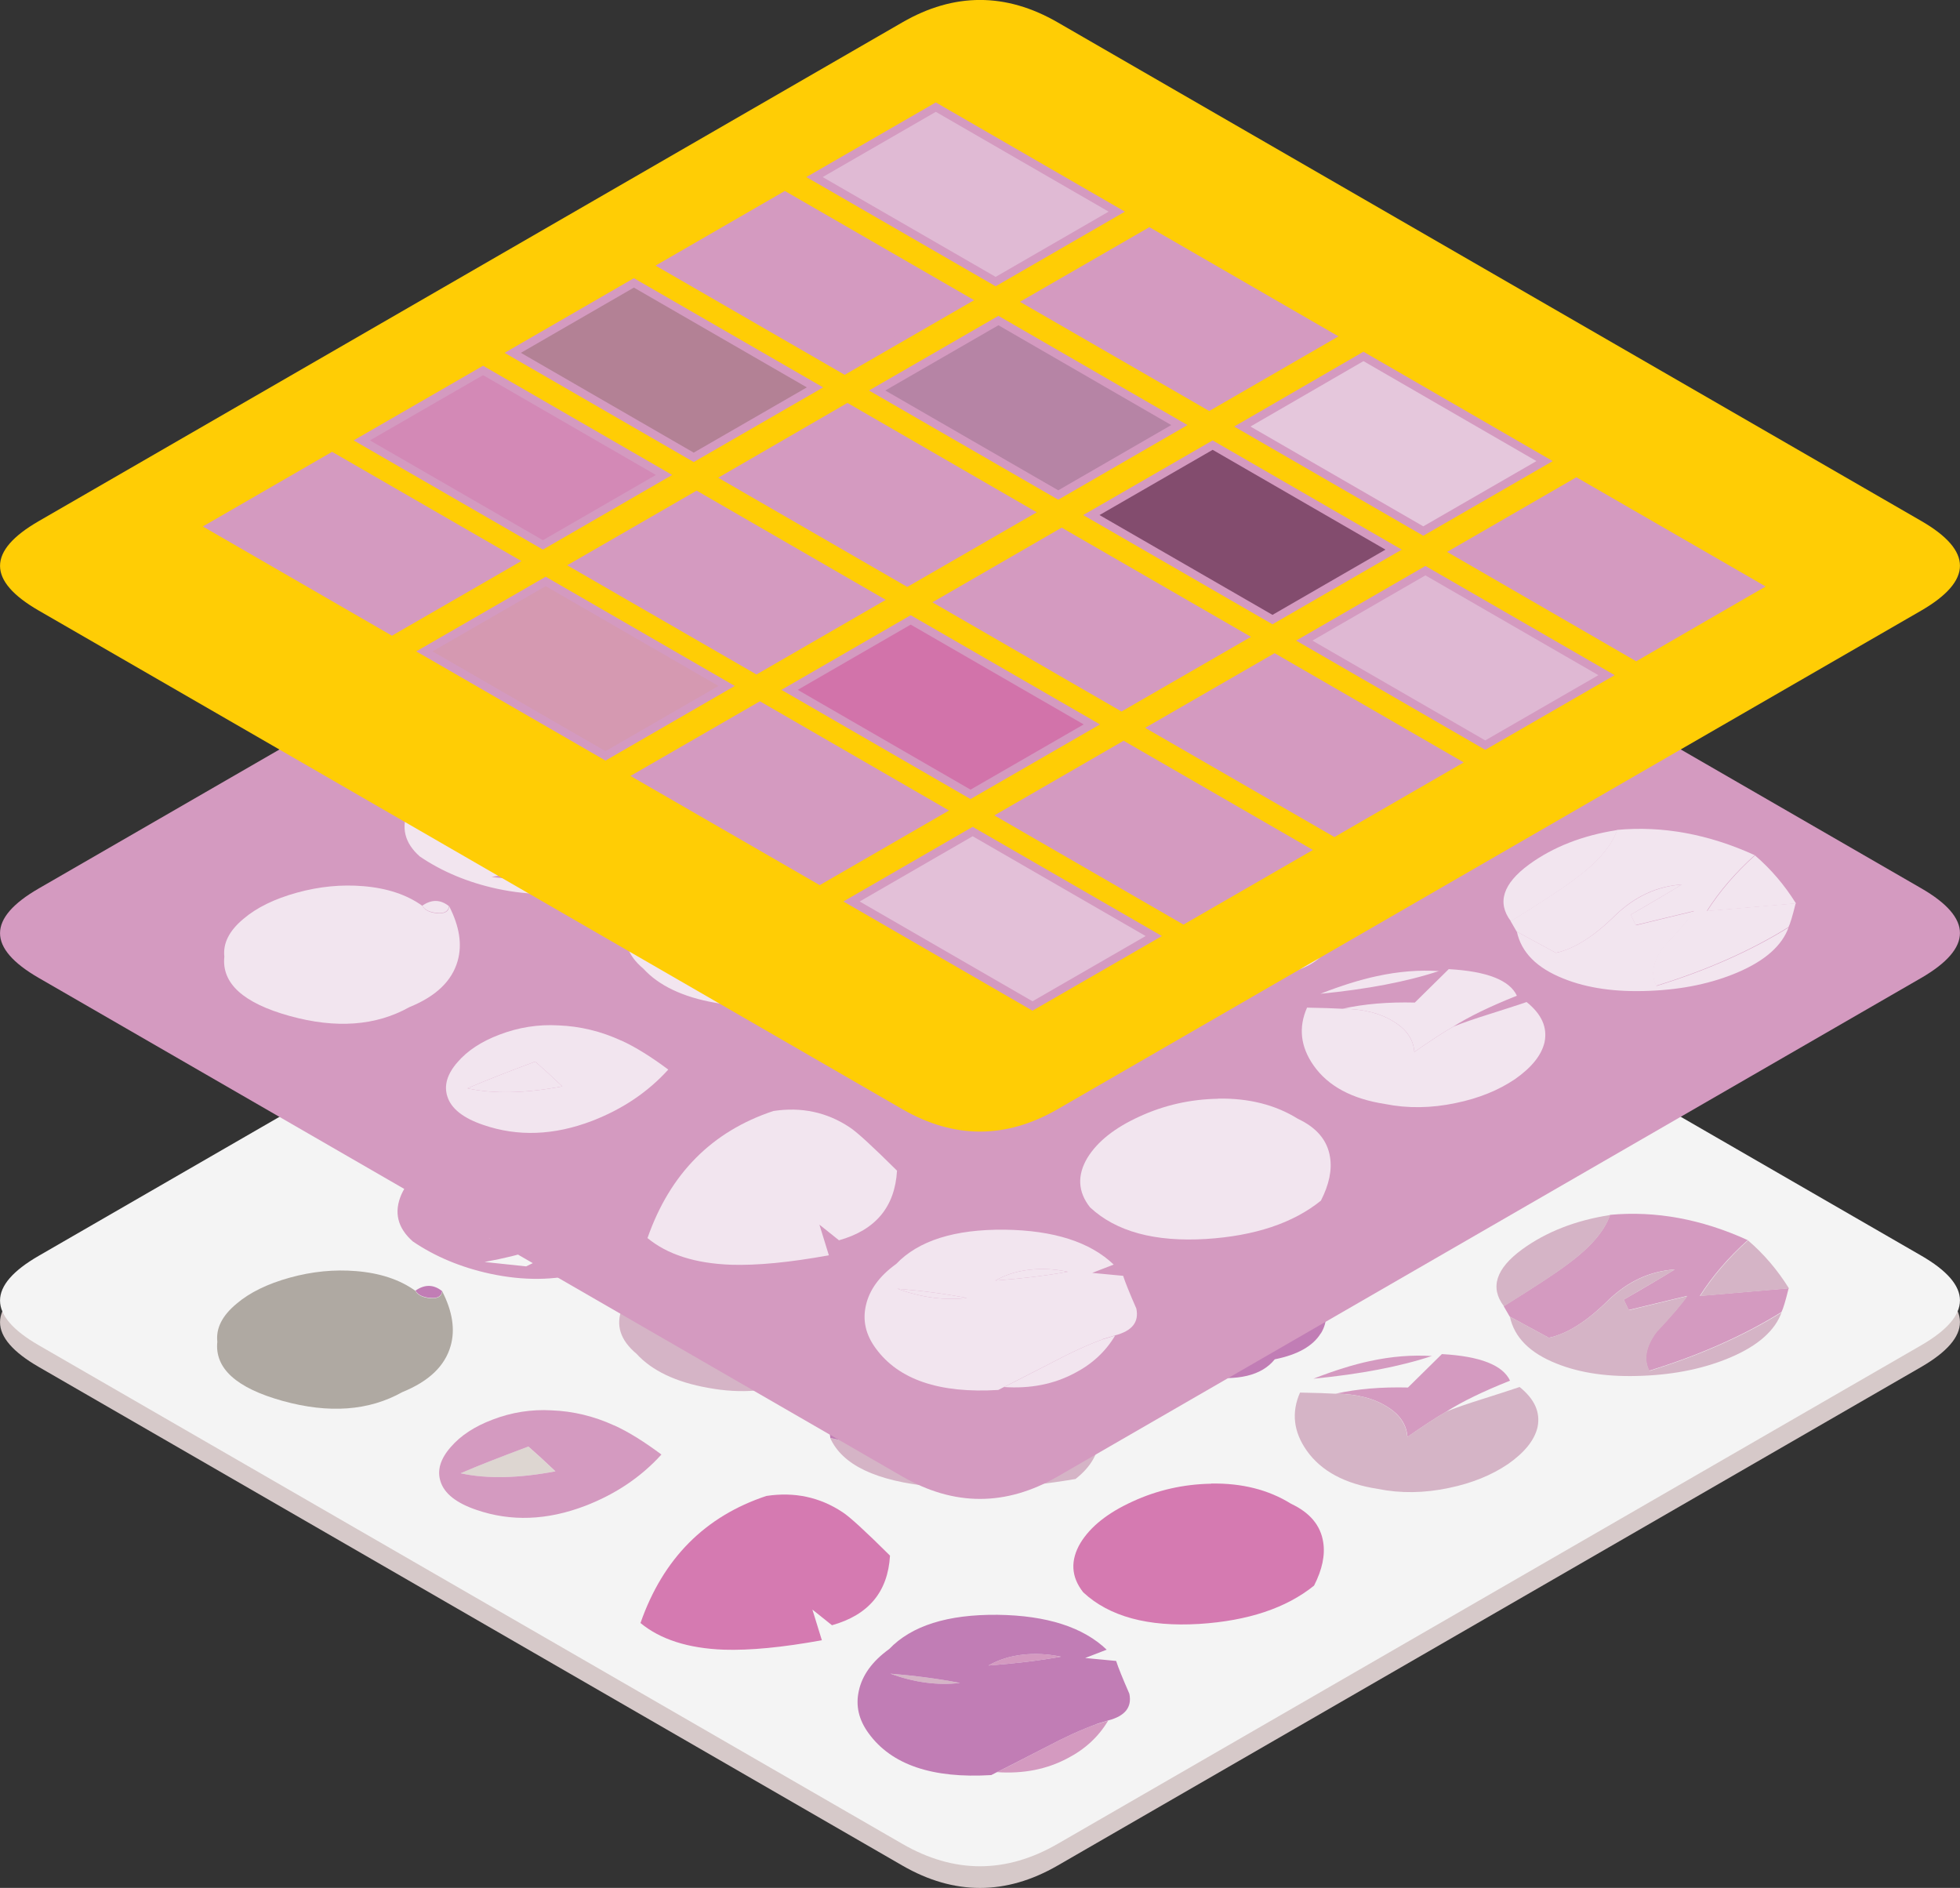 <?xml version="1.0" encoding="UTF-8"?>
<svg id="Layer_2" data-name="Layer 2" xmlns="http://www.w3.org/2000/svg" viewBox="0 0 120.22 115.79">
  <rect x="0" y="0" width="120.22" height="115.79" fill="#333333" stroke="none"/>
  <defs>
    <style>
      .cls-1 {
        fill: #834c6e;
      }

      .cls-1, .cls-2, .cls-3, .cls-4, .cls-5, .cls-6, .cls-7, .cls-8, .cls-9, .cls-10, .cls-11 {
        stroke: #d49ac0;
        stroke-miterlimit: 10;
        stroke-width: .5px;
      }

      .cls-1, .cls-2, .cls-3, .cls-4, .cls-5, .cls-6, .cls-7, .cls-8, .cls-9, .cls-10, .cls-11, .cls-12, .cls-13, .cls-14, .cls-15, .cls-16, .cls-17, .cls-18, .cls-19, .cls-20, .cls-21, .cls-22 {
        fill-rule: evenodd;
      }

      .cls-2 {
        fill: #b38195;
      }

      .cls-3 {
        fill: #e3c0d8;
      }

      .cls-4 {
        fill: #e5c7dc;
      }

      .cls-5 {
        fill: #b684a5;
      }

      .cls-6 {
        fill: #dfb8d3;
      }

      .cls-7 {
        fill: #d273aa;
      }

      .cls-8 {
        fill: #d389b6;
      }

      .cls-9, .cls-16 {
        fill: #d49ac0;
      }

      .cls-10 {
        fill: #e0bad4;
      }

      .cls-11 {
        fill: #d599b1;
      }

      .cls-12 {
        fill: #afa9a2;
      }

      .cls-12, .cls-13, .cls-14, .cls-15, .cls-16, .cls-17, .cls-18, .cls-19, .cls-20, .cls-21, .cls-22 {
        stroke-width: 0px;
      }

      .cls-13 {
        fill: #c17db5;
      }

      .cls-14 {
        fill: #bf4599;
      }

      .cls-15 {
        fill: #d6c9c9;
      }

      .cls-17 {
        fill: #d5b4c6;
      }

      .cls-18 {
        fill: #d57ab1;
      }

      .cls-19 {
        fill: #ddd6d1;
      }

      .cls-20 {
        fill: #ffcd05;
      }

      .cls-21 {
        fill: #f4f4f4;
      }

      .cls-22 {
        fill: #f2e5ef;
      }
    </style>
  </defs>
  <g id="Layer_1-2" data-name="Layer 1">
    <g>
      <g>
        <path class="cls-15" d="M64.87,47.76l52.97,30.58c3.17,1.83,3.17,3.66,0,5.5l-52.97,30.58c-3.17,1.83-6.35,1.83-9.52,0L2.38,83.84c-3.17-1.83-3.17-3.66,0-5.49l52.97-30.58c3.17-1.83,6.35-1.83,9.52,0Z"/>
        <path class="cls-21" d="M64.87,46.43l52.97,30.58c3.17,1.83,3.17,3.66,0,5.5l-52.97,30.58c-3.17,1.83-6.35,1.83-9.52,0L2.38,82.51c-3.17-1.83-3.17-3.66,0-5.49l52.97-30.58c3.17-1.83,6.35-1.83,9.52,0Z"/>
        <g>
          <g>
            <path class="cls-19" d="M77.64,81.91l-2.88,2.16c-.62-.22-1.46-.78-2.51-1.68-.93-.77-1.88-1.25-2.86-1.43.08-.6.39-1.1.95-1.51.58-.42,1.36-.71,2.34-.86.08-.64.15-1.1.23-1.38l1.33.73.95-.73-.52,1.06,1.97-.13-1.06.61.64.5c-1.48.08-2.63.33-3.44.74-1.01.51-1.14,1.14-.41,1.89,1.41-.38,2.3-.6,2.67-.67,1.07-.2,2.03-.24,2.88-.12l1.66.31-.04.42-1.9.09Z"/>
            <path class="cls-19" d="M62.17,84.06c.81.25,1.38.66,1.7,1.23.15.31.29.85.41,1.62-.59.09-1.53.2-2.8.32-1.08.18-1.86.47-2.32.87.55.32,1.39.5,2.5.52h2.79c-1.04.19-2.57.34-4.56.45-2.14.12-3.68.25-4.62.39,1.95-.48,3.26-1.23,3.94-2.23,1.48-.14,2.54-.51,3.17-1.09.67-.63.61-1.32-.19-2.08Z"/>
            <path class="cls-19" d="M32.4,88.72c.46.4,1.02.91,1.66,1.52-2.27.43-4.21.47-5.82.12,1.11-.48,2.49-1.02,4.16-1.64Z"/>
          </g>
          <g>
            <path class="cls-16" d="M99.9,80.36l-.31-.65c1.41-.81,2.45-1.43,3.13-1.85-1.52.1-2.88.73-4.08,1.89-1.3,1.29-2.51,2.06-3.64,2.3l-2.4-1.3-.37-.64c1.8-1.12,3.11-1.97,3.91-2.57,1.41-1.04,2.28-2.04,2.61-3.03,2.8-.26,5.62.26,8.45,1.55-1.19,1.07-2.17,2.21-2.94,3.42l5.45-.47c-.19.78-.34,1.27-.44,1.46-2.33,1.45-5.04,2.65-8.12,3.6-.36-.7-.21-1.49.44-2.38.93-.98,1.56-1.72,1.89-2.21l-3.6.87Z"/>
            <path class="cls-16" d="M72.11,61.03c-1.81.67-3.42.98-4.83.94l.43-1,3.19-.66-1.91-.32c1.2-.38,2.45-.61,3.75-.69,1.33-.08,2.63,0,3.91.25-.72.13-2.23.63-4.53,1.5Z"/>
            <path class="cls-16" d="M58.99,51.29c2.33.93,4.2,1.94,5.59,3.03,1.72,1.33,2.6,2.69,2.65,4.08-.77,1.34-3.27,2.3-7.48,2.89-2.95.2-5.46-.41-7.52-1.82-2.05-1.42-2.64-2.96-1.76-4.61.92.78,1.8,1.75,2.65,2.91-.12-1.18.46-2.37,1.74-3.55.71-.66,2.09-1.64,4.14-2.93Z"/>
            <path class="cls-16" d="M62.51,70.19l-.02,1.31-2.36.36c1.34.22,2.89.44,4.66.64l.56-.73-2.84-1.57ZM67.99,72.81c-.09.98-.58,1.82-1.47,2.55l-1.12-.76c-.14.92-.48,1.74-1.02,2.47-.26-.74-.42-1.6-.48-2.56-.22.36-.53.98-.95,1.84-.5.69-1.3,1.05-2.38,1.08-1.99.27-3.81-.1-5.47-1.1-.79-.48-1.95-1.48-3.48-2.99.99-1.72,1.86-2.97,2.61-3.74,1.31-1.34,3.15-1.96,5.51-1.87,3.4-.31,5.88.51,7.43,2.46.64.83.92,1.71.83,2.62Z"/>
            <path class="cls-16" d="M86.37,85.09l2.07-2.04c2.35.13,3.74.68,4.18,1.63-1.66.66-2.97,1.3-3.91,1.9-.58.33-1.37.85-2.38,1.55-.05-.76-.47-1.38-1.26-1.86-.81-.51-1.86-.78-3.15-.79,1.34-.3,2.82-.42,4.45-.38Z"/>
            <path class="cls-16" d="M53,63.09c1.69,1.57,1.59,3.07-.31,4.49-2.42,1.1-5.09,1.62-7.99,1.55-3.31-.07-5.28-1.03-5.9-2.89,1.3-1.42,2.31-2.48,3.04-3.16,1.26-1.21,2.69-2.06,4.27-2.56,2.99.22,5.29,1.08,6.89,2.57Z"/>
            <path class="cls-16" d="M87.85,83.16c-1.99.66-4.42,1.12-7.29,1.4,1.28-.5,2.43-.86,3.46-1.08,1.33-.29,2.6-.39,3.83-.31Z"/>
            <path class="cls-16" d="M79.6,80.29c-.08.63-.64.89-1.68.79-.85-.12-1.81-.08-2.88.12-.37.07-1.26.29-2.67.67-.74-.75-.6-1.38.41-1.89.81-.41,1.96-.66,3.44-.74l2.4-.36c.74.34,1.06.8.99,1.4Z"/>
            <path class="cls-16" d="M34.66,70.59c-1.68.27-2.84,1-3.48,2.21-.35.68-.74,1.72-1.18,3.14,1.83,0,3.32-.2,4.47-.59-.32.54-.96.99-1.91,1.35-.63.23-1.58.47-2.84.7l2.55.27c4.2-1.98,6.33-4.31,6.38-6.99,1.48,1.21,1.97,2.59,1.47,4.13-.54,1.59-1.99,2.68-4.35,3.25-1.75.48-3.66.5-5.71.06-1.79-.39-3.37-1.05-4.74-1.98-.94-.83-1.17-1.79-.7-2.88.45-.99,1.37-1.89,2.77-2.69,1.42-.8,2.94-1.27,4.56-1.41,1.79-.16,3.35.16,4.66.95l-1.95.48Z"/>
            <path class="cls-16" d="M65.08,101.61c-1.34.24-2.82.42-4.45.54.61-.35,1.3-.57,2.07-.66.77-.09,1.57-.05,2.38.12Z"/>
            <path class="cls-16" d="M37.67,87.42c.88.4,1.84,1,2.9,1.79-1.25,1.38-2.81,2.43-4.68,3.15-2.33.89-4.55.97-6.65.25-1.25-.42-1.99-1.01-2.22-1.75-.22-.68-.01-1.38.62-2.1.61-.71,1.46-1.27,2.57-1.69,1.17-.45,2.38-.64,3.62-.57,1.33.05,2.61.36,3.85.93ZM28.25,90.36c1.61.35,3.55.31,5.82-.12-.64-.61-1.2-1.12-1.66-1.52-1.66.62-3.05,1.16-4.16,1.64Z"/>
            <path class="cls-16" d="M67.22,105.76l.75-.23c-.58.98-1.41,1.75-2.49,2.31-1.28.68-2.72.96-4.33.85.1-.04,1.1-.55,2.98-1.52,1.17-.62,2.2-1.09,3.09-1.41Z"/>
          </g>
          <g>
            <path class="cls-17" d="M107.21,76.07c.97.83,1.81,1.81,2.52,2.95l-5.45.47c.77-1.21,1.75-2.35,2.94-3.42Z"/>
            <path class="cls-17" d="M55.9,51.02c1.57.12,2.6.21,3.09.27-2.05,1.29-3.43,2.26-4.14,2.93-1.28,1.18-1.86,2.37-1.74,3.55-.85-1.16-1.73-2.13-2.65-2.91l.23-.83,5.2-3.01Z"/>
            <path class="cls-17" d="M109.28,80.48c-.4,1.12-1.44,2.05-3.13,2.77-1.57.67-3.37,1.05-5.4,1.13-2.06.09-3.82-.16-5.28-.75-1.64-.65-2.59-1.61-2.86-2.88l2.4,1.3c1.12-.25,2.33-1.01,3.64-2.3,1.2-1.15,2.56-1.78,4.08-1.89-.68.42-1.73,1.04-3.13,1.85l.31.65,3.6-.87c-.34.49-.97,1.23-1.89,2.21-.66.89-.81,1.68-.44,2.38,3.08-.95,5.79-2.15,8.12-3.6Z"/>
            <path class="cls-17" d="M92.24,80.11c-.86-1.14-.49-2.3,1.12-3.48,1.47-1.07,3.27-1.78,5.4-2.11-.33.98-1.2,1.99-2.61,3.03-.8.6-2.1,1.45-3.91,2.57Z"/>
            <path class="cls-17" d="M93.21,85.07c.92.74,1.28,1.55,1.1,2.45-.18.8-.79,1.56-1.82,2.28-1.01.68-2.21,1.17-3.62,1.46-1.51.32-2.96.34-4.35.06-2.02-.31-3.48-1.09-4.37-2.35-.81-1.15-.95-2.34-.41-3.56.95.02,1.68.04,2.17.07,1.29.01,2.34.28,3.15.79.79.48,1.21,1.11,1.26,1.86,1.01-.7,1.8-1.22,2.38-1.55.58-.23,1.32-.49,2.22-.77,1.02-.32,1.78-.57,2.28-.74Z"/>
            <path class="cls-17" d="M38.8,66.24c-.94-1.39-.61-2.73,1-4,1.61-1.29,3.71-1.86,6.31-1.72-1.59.5-3.01,1.35-4.27,2.56-.72.68-1.73,1.74-3.04,3.16Z"/>
            <path class="cls-17" d="M66.12,85.55c.9.76,1.34,1.62,1.32,2.59-.04.98-.53,1.83-1.47,2.57-3.22.55-6.16.7-8.8.46-3.43-.33-5.51-1.32-6.25-2.98l2.26.52,3.75-1.12-2.77,1.82c1.57.48,3.33.72,5.28.73,1.87,0,3.63-.23,5.28-.68.3-.48.56-1.13.79-1.93.28-1.04.48-1.7.6-1.98Z"/>
            <path class="cls-17" d="M49.91,76.87c2.6.88,3.79,2.23,3.56,4.04-.24,1.79-1.75,3.04-4.51,3.74-1.64.69-3.48.85-5.53.47-1.97-.35-3.44-1.05-4.39-2.09-.99-.83-1.29-1.75-.89-2.77.37-.93,1.24-1.77,2.59-2.52,1.33-.75,2.8-1.22,4.43-1.42,1.78-.21,3.36-.03,4.74.55Z"/>
            <path class="cls-17" d="M54.61,102.65c1.57.13,3,.32,4.27.57-1.38.16-2.8-.03-4.27-.57Z"/>
          </g>
          <g>
            <path class="cls-18" d="M91.49,67.55c.1.25.8,1.09,2.09,2.5.9,1.01,1.13,1.89.68,2.62-.45.92-1.5,1.7-3.15,2.36-.94.38-2.52.84-4.74,1.37l.54-2.03-3.13,1.47c.09-.17.47-.82,1.14-1.95.43-1.04,1.28-2.11,2.55-3.24.49-.45,1.71-1.4,3.67-2.86l.35-.25Z"/>
            <path class="cls-18" d="M72.16,61.22c1.06-.61,2.3-.97,3.73-1.08,1.62-.12,2.82.19,3.58.93,1.34,1.73,1.01,3.42-1,5.07-1.99,1.65-4.6,2.47-7.85,2.46-1.1-.32-2.31-.86-3.64-1.61-2.04-1.13-3.15-1.75-3.35-1.84.92-.96,1.7-1.82,2.34-2.58,1.68-.36,3.92-.29,6.73.2,3.06.53,5.33.7,6.81.51l-.87-.97-4.04.68-2.44-1.76Z"/>
            <path class="cls-18" d="M74.3,90.99c1.88-.03,3.51.38,4.89,1.24,1.15.54,1.81,1.32,1.97,2.35.13.8-.06,1.69-.56,2.67-1.71,1.38-4.06,2.16-7.04,2.35-3.15.19-5.52-.45-7.12-1.94-.75-.95-.8-1.97-.16-3.04.61-.99,1.66-1.83,3.17-2.52,1.53-.71,3.15-1.07,4.83-1.1Z"/>
            <path class="cls-18" d="M34.47,75.35c-1.15.39-2.64.59-4.47.59.44-1.41.83-2.46,1.18-3.14.64-1.21,1.8-1.94,3.48-2.21-.82,1.21-1.28,1.94-1.35,2.19-.27.92.34,1.37,1.84,1.37-.18.37-.41.77-.68,1.19Z"/>
            <path class="cls-18" d="M39.29,99.53c1.38-3.94,3.95-6.53,7.72-7.78,1.71-.26,3.27.07,4.66.99.44.28,1.41,1.17,2.92,2.67-.13,2.22-1.31,3.64-3.56,4.27l-1.2-.96.58,1.88c-2.41.44-4.41.63-6,.58-2.2-.08-3.91-.63-5.13-1.64Z"/>
          </g>
          <g>
            <path class="cls-13" d="M81.76,73.21c-.63-1.18-.12-2.41,1.53-3.67,2.22-1.37,3.77-2.38,4.66-3.03l3.19,1.28c-1.96,1.46-3.18,2.41-3.67,2.86-1.28,1.12-2.13,2.2-2.55,3.24-.26.25-.61.52-1.06.82-.26.18-.65.43-1.18.75-1.38-.6-2.4-1.06-3.06-1.36l2.15-.88Z"/>
            <path class="cls-13" d="M78.61,78.9l-2.4.36-.64-.5,1.06-.61-1.97.13.52-1.06-.95.73-1.33-.73c-.08.28-.15.74-.23,1.38-.98.15-1.76.44-2.34.86-.55.41-.87.91-.95,1.51.98.18,1.93.65,2.86,1.43,1.06.89,1.9,1.45,2.51,1.68l2.88-2.16,1.9-.09.04-.42-1.66-.31c1.04.1,1.61-.17,1.68-.79.08-.6-.25-1.06-.99-1.4ZM81.01,81.78c-.48.78-1.42,1.31-2.82,1.59-.8,1-2.27,1.35-4.41,1.05-1.96-.25-3.43-.82-4.41-1.7-1.63-1.21-1.8-2.56-.52-4.08,1.31-1.53,3.31-2.2,5.98-2,1.43-.07,2.73.19,3.91.76,1.06.54,1.81,1.22,2.26,2.07.44.83.45,1.6.02,2.31Z"/>
            <path class="cls-13" d="M65.36,71.76l-.56.73c-1.77-.2-3.32-.41-4.66-.64l2.36-.36.02-1.31,2.84,1.57Z"/>
            <path class="cls-13" d="M62.17,84.06c.8.76.86,1.45.19,2.08-.63.59-1.69.95-3.17,1.09-.68,1-2,1.75-3.94,2.23.94-.14,2.48-.27,4.62-.39,2-.11,3.52-.26,4.56-.45h-2.79c-1.11-.03-1.94-.2-2.5-.52.46-.4,1.24-.69,2.32-.87,1.28-.13,2.21-.23,2.8-.32-.12-.77-.25-1.31-.41-1.62-.32-.57-.89-.98-1.7-1.23ZM66.12,85.55c-.12.28-.32.93-.6,1.98-.23.8-.5,1.45-.79,1.93-1.65.45-3.41.67-5.28.68-1.95,0-3.71-.25-5.28-.73l2.77-1.82-3.75,1.12-2.26-.52c-.12-.6.06-1.24.54-1.9.28-.42.82-.99,1.6-1.73,1.34,1.03,1.15,2.24-.56,3.64.87-.67,1.55-1.15,2.05-1.42.89-.5,1.8-.52,2.73-.06-1.17-.62-2.42-1.35-3.75-2.19l2.38-1.4c1.56.42,2.81.93,3.75,1.52.23-.49.72-.83,1.47-1.01.68-.16,1.45-.17,2.3-.03.83.13,1.5.37,2.01.71.57.37.79.78.68,1.22Z"/>
            <path class="cls-13" d="M62.7,101.49c-.77.09-1.46.31-2.07.66,1.62-.12,3.11-.3,4.45-.54-.81-.17-1.61-.21-2.38-.12ZM67.22,105.76c-.89.32-1.92.79-3.09,1.41-1.88.97-2.88,1.47-2.98,1.52l-.35.18c-3.61.22-6.12-.63-7.52-2.56-.61-.83-.81-1.7-.6-2.62.21-.95.82-1.8,1.86-2.55,1.37-1.43,3.58-2.13,6.65-2.1,3.02.04,5.25.76,6.69,2.14l-1.32.51,1.9.18c.12.38.39,1.05.81,2.01.17.83-.26,1.37-1.3,1.64l-.75.23ZM54.61,102.65c1.47.54,2.9.73,4.27.57-1.28-.25-2.7-.44-4.27-.57Z"/>
            <path class="cls-13" d="M25.48,79.16c.57-.4,1.12-.39,1.64.03-.04.32-.29.46-.75.41-.45-.04-.75-.19-.89-.45Z"/>
          </g>
          <path class="cls-14" d="M34.66,70.59l.72-.19c-.1.95.09,1.88.58,2.79l-.81.96c-1.5,0-2.11-.46-1.84-1.37.08-.25.53-.98,1.35-2.19Z"/>
          <path class="cls-12" d="M27.12,79.19c.63,1.23.81,2.35.52,3.36-.35,1.23-1.33,2.17-2.96,2.83-2.05,1.15-4.5,1.33-7.35.54-2.84-.79-4.17-2-4-3.63-.09-.83.3-1.6,1.18-2.33.81-.69,1.9-1.22,3.27-1.6,1.38-.38,2.73-.51,4.06-.4,1.47.12,2.68.52,3.64,1.21.14.26.44.41.89.45.46.04.72-.09.75-.41Z"/>
        </g>
      </g>
      <g>
        <path class="cls-16" d="M64.87,23.9l52.97,30.58c3.17,1.83,3.17,3.66,0,5.5l-52.97,30.58c-3.17,1.83-6.35,1.83-9.52,0L2.38,59.98c-3.17-1.83-3.17-3.66,0-5.49l52.97-30.58c3.17-1.83,6.35-1.83,9.52,0Z"/>
        <g>
          <path class="cls-22" d="M78.07,58.3l-2.88,2.16c-.62-.22-1.46-.78-2.51-1.68-.93-.77-1.88-1.25-2.86-1.43.08-.6.39-1.1.95-1.51.58-.42,1.36-.71,2.34-.86.08-.64.15-1.1.23-1.38l1.33.73.95-.73-.52,1.06,1.97-.13-1.06.61.64.5c-1.48.08-2.63.33-3.44.74-1.01.51-1.14,1.14-.41,1.89,1.41-.38,2.3-.6,2.67-.67,1.07-.2,2.03-.24,2.88-.12l1.66.31-.04.42-1.9.09Z"/>
          <path class="cls-22" d="M62.59,60.45c.81.25,1.38.66,1.7,1.23.15.31.29.85.41,1.62-.59.09-1.53.2-2.8.32-1.08.18-1.86.47-2.32.87.55.32,1.39.5,2.5.52h2.79c-1.04.19-2.57.34-4.56.45-2.14.12-3.68.25-4.62.39,1.95-.48,3.26-1.23,3.94-2.23,1.48-.14,2.54-.51,3.17-1.09.67-.63.61-1.32-.19-2.08Z"/>
          <path class="cls-22" d="M32.83,65.11c.46.4,1.02.91,1.66,1.52-2.27.43-4.21.47-5.82.12,1.11-.48,2.49-1.02,4.16-1.64Z"/>
        </g>
        <path class="cls-22" d="M100.33,56.75l-.31-.65c1.41-.81,2.45-1.43,3.13-1.85-1.52.1-2.88.73-4.08,1.89-1.3,1.29-2.51,2.06-3.64,2.3l-2.4-1.3-.37-.64c1.8-1.12,3.11-1.97,3.91-2.57,1.41-1.04,2.28-2.04,2.61-3.03,2.8-.26,5.62.26,8.45,1.55-1.19,1.07-2.17,2.21-2.94,3.42l5.45-.47c-.19.78-.34,1.27-.44,1.46-2.33,1.45-5.04,2.65-8.12,3.6-.36-.7-.21-1.49.44-2.38.93-.98,1.56-1.72,1.89-2.21l-3.6.87Z"/>
        <path class="cls-22" d="M72.53,37.42c-1.81.67-3.42.98-4.83.94l.43-1,3.19-.66-1.91-.32c1.2-.38,2.45-.61,3.75-.69,1.33-.08,2.63,0,3.91.25-.72.13-2.23.63-4.53,1.5Z"/>
        <path class="cls-22" d="M62.94,46.58l-.02,1.31-2.36.36c1.34.22,2.89.44,4.66.64l.56-.73-2.84-1.57ZM68.41,49.2c-.09.98-.58,1.82-1.47,2.55l-1.12-.76c-.14.92-.48,1.74-1.02,2.47-.26-.74-.42-1.6-.48-2.56-.22.36-.53.98-.95,1.84-.5.69-1.3,1.05-2.38,1.08-1.99.27-3.81-.1-5.47-1.1-.79-.48-1.95-1.48-3.48-2.99.99-1.72,1.86-2.97,2.61-3.74,1.31-1.34,3.15-1.96,5.51-1.87,3.4-.31,5.88.51,7.43,2.46.64.83.92,1.71.83,2.62Z"/>
        <path class="cls-22" d="M86.79,61.48l2.07-2.04c2.35.13,3.74.68,4.18,1.63-1.66.66-2.97,1.3-3.91,1.9-.58.33-1.37.85-2.38,1.55-.05-.76-.47-1.38-1.26-1.86-.81-.51-1.86-.78-3.15-.79,1.34-.3,2.82-.42,4.45-.38Z"/>
        <path class="cls-22" d="M53.42,39.47c1.69,1.57,1.59,3.07-.31,4.49-2.42,1.1-5.09,1.62-7.99,1.55-3.31-.07-5.28-1.03-5.9-2.89,1.3-1.42,2.31-2.48,3.04-3.16,1.26-1.21,2.69-2.06,4.27-2.56,2.99.22,5.29,1.08,6.89,2.57Z"/>
        <path class="cls-22" d="M88.28,59.55c-1.99.66-4.42,1.12-7.29,1.4,1.28-.5,2.43-.86,3.46-1.08,1.33-.29,2.6-.39,3.83-.31Z"/>
        <path class="cls-22" d="M80.02,56.68c-.08.63-.64.89-1.68.79-.85-.12-1.81-.08-2.88.12-.37.07-1.26.29-2.67.67-.74-.75-.6-1.38.41-1.89.81-.41,1.96-.66,3.44-.74l2.4-.36c.74.34,1.06.8.99,1.4Z"/>
        <path class="cls-22" d="M35.09,46.98c-1.68.27-2.84,1-3.48,2.21-.35.68-.74,1.72-1.18,3.14,1.83,0,3.32-.2,4.47-.59-.32.54-.96.99-1.91,1.35-.63.23-1.58.47-2.84.7l2.55.27c4.2-1.98,6.33-4.31,6.38-6.99,1.48,1.21,1.97,2.59,1.47,4.13-.54,1.59-1.99,2.68-4.35,3.25-1.75.48-3.66.5-5.71.06-1.79-.39-3.37-1.05-4.74-1.98-.94-.83-1.17-1.79-.7-2.88.45-.99,1.37-1.89,2.77-2.69,1.42-.8,2.94-1.27,4.56-1.41,1.79-.16,3.35.16,4.66.95l-1.95.48Z"/>
        <path class="cls-22" d="M65.5,78c-1.34.24-2.82.42-4.45.54.61-.35,1.3-.57,2.07-.66.77-.09,1.57-.05,2.38.12Z"/>
        <path class="cls-22" d="M38.09,63.81c.88.4,1.84,1,2.9,1.79-1.25,1.38-2.81,2.43-4.68,3.15-2.33.89-4.55.97-6.65.25-1.25-.42-1.99-1.01-2.22-1.75-.22-.68-.01-1.38.62-2.1.61-.71,1.46-1.27,2.57-1.69,1.17-.45,2.38-.64,3.62-.57,1.33.05,2.61.36,3.85.93ZM28.67,66.75c1.61.35,3.55.31,5.82-.12-.64-.61-1.2-1.12-1.66-1.52-1.66.62-3.05,1.16-4.16,1.64Z"/>
        <path class="cls-22" d="M67.65,82.14l.75-.23c-.58.98-1.41,1.75-2.49,2.31-1.28.68-2.72.96-4.33.85.1-.04,1.1-.55,2.98-1.52,1.17-.62,2.2-1.09,3.09-1.41Z"/>
        <path class="cls-22" d="M107.64,52.46c.97.83,1.81,1.81,2.52,2.95l-5.45.47c.77-1.21,1.75-2.35,2.94-3.42Z"/>
        <path class="cls-22" d="M59.41,27.68c2.33.93,4.2,1.94,5.59,3.03,1.72,1.33,2.6,2.69,2.65,4.08-.77,1.34-3.27,2.3-7.48,2.89-2.95.2-5.46-.41-7.52-1.82-2.05-1.42-2.64-2.96-1.76-4.61.92.78,1.8,1.75,2.65,2.91-.12-1.18.46-2.37,1.74-3.55.71-.66,2.09-1.64,4.14-2.93ZM51.12,30.42l-.23.83c.92.78,1.8,1.75,2.65,2.91-.12-1.18.46-2.37,1.74-3.55.71-.66,2.09-1.64,4.14-2.93-.49-.06-1.52-.15-3.09-.27l-5.2,3.01Z"/>
        <path class="cls-22" d="M109.71,56.87c-.4,1.12-1.44,2.05-3.13,2.77-1.57.67-3.37,1.05-5.4,1.13-2.06.09-3.82-.16-5.28-.75-1.64-.65-2.59-1.61-2.86-2.88l2.4,1.3c1.12-.25,2.33-1.01,3.64-2.3,1.2-1.15,2.56-1.78,4.08-1.89-.68.42-1.73,1.04-3.13,1.85l.31.65,3.6-.87c-.34.49-.97,1.23-1.89,2.21-.66.89-.81,1.68-.44,2.38,3.08-.95,5.79-2.15,8.12-3.6Z"/>
        <path class="cls-22" d="M92.67,56.5c-.86-1.14-.49-2.3,1.12-3.48,1.47-1.07,3.27-1.78,5.4-2.11-.33.98-1.2,1.99-2.61,3.03-.8.6-2.1,1.45-3.91,2.57Z"/>
        <path class="cls-22" d="M93.64,61.46c.92.74,1.28,1.55,1.1,2.45-.18.8-.79,1.56-1.82,2.28-1.01.68-2.21,1.17-3.62,1.46-1.51.32-2.96.34-4.35.06-2.02-.31-3.48-1.09-4.37-2.35-.81-1.15-.95-2.34-.41-3.56.95.02,1.68.04,2.17.07,1.29.01,2.34.28,3.15.79.79.48,1.21,1.11,1.26,1.86,1.01-.7,1.8-1.22,2.38-1.55.58-.23,1.32-.49,2.22-.77,1.02-.32,1.78-.57,2.28-.74Z"/>
        <path class="cls-22" d="M39.23,42.62c-.94-1.39-.61-2.73,1-4,1.61-1.29,3.71-1.86,6.31-1.72-1.59.5-3.01,1.35-4.27,2.56-.72.68-1.73,1.74-3.04,3.16Z"/>
        <path class="cls-22" d="M66.54,61.94c.9.76,1.34,1.62,1.32,2.59-.04.98-.53,1.83-1.47,2.57-3.22.55-6.16.7-8.8.46-3.43-.33-5.51-1.32-6.25-2.98l2.26.52,3.75-1.12-2.77,1.82c1.57.48,3.33.72,5.28.73,1.87,0,3.63-.23,5.28-.68.3-.48.56-1.13.79-1.93.28-1.04.48-1.7.6-1.98Z"/>
        <path class="cls-22" d="M50.33,53.25c2.6.88,3.79,2.23,3.56,4.04-.24,1.79-1.75,3.04-4.51,3.74-1.64.69-3.48.85-5.53.47-1.97-.35-3.44-1.05-4.39-2.09-.99-.83-1.29-1.75-.89-2.77.37-.93,1.24-1.77,2.59-2.52,1.33-.75,2.8-1.22,4.43-1.42,1.78-.21,3.36-.03,4.74.55Z"/>
        <path class="cls-22" d="M55.04,79.04c1.57.13,3,.32,4.27.57-1.38.16-2.8-.03-4.27-.57Z"/>
        <g>
          <path class="cls-22" d="M91.91,43.94c.1.25.8,1.09,2.09,2.5.9,1.01,1.13,1.89.68,2.62-.45.92-1.5,1.7-3.15,2.36-.94.38-2.52.84-4.74,1.37l.54-2.03-3.13,1.47c.09-.17.47-.82,1.14-1.95.43-1.04,1.28-2.11,2.55-3.24.49-.45,1.71-1.4,3.67-2.86l.35-.25Z"/>
          <path class="cls-22" d="M72.59,37.61c1.06-.61,2.3-.97,3.73-1.08,1.62-.12,2.82.19,3.58.93,1.34,1.73,1.01,3.42-1,5.07-1.99,1.65-4.6,2.47-7.85,2.46-1.1-.32-2.31-.86-3.64-1.61-2.04-1.13-3.15-1.75-3.35-1.84.92-.96,1.7-1.82,2.34-2.58,1.68-.36,3.92-.29,6.73.2,3.06.53,5.33.7,6.81.51l-.87-.97-4.04.68-2.44-1.76Z"/>
          <path class="cls-22" d="M74.72,67.38c1.88-.03,3.51.38,4.89,1.24,1.15.54,1.81,1.32,1.97,2.35.13.8-.06,1.69-.56,2.67-1.71,1.38-4.06,2.16-7.04,2.35-3.15.19-5.52-.45-7.12-1.94-.75-.95-.8-1.97-.16-3.04.61-.99,1.66-1.83,3.17-2.52,1.53-.71,3.15-1.07,4.83-1.1Z"/>
          <path class="cls-22" d="M34.9,51.74c-1.15.39-2.64.59-4.47.59.44-1.41.83-2.46,1.18-3.14.64-1.21,1.8-1.94,3.48-2.21-.82,1.21-1.28,1.94-1.35,2.19-.27.92.34,1.37,1.84,1.37-.18.37-.41.77-.68,1.19Z"/>
          <path class="cls-22" d="M39.72,75.92c1.38-3.94,3.95-6.53,7.72-7.78,1.71-.26,3.27.07,4.66.99.44.28,1.41,1.17,2.92,2.67-.13,2.22-1.31,3.64-3.56,4.27l-1.2-.96.58,1.88c-2.41.44-4.41.63-6,.58-2.2-.08-3.91-.63-5.13-1.64Z"/>
        </g>
        <g>
          <path class="cls-22" d="M82.18,49.6c-.63-1.18-.12-2.41,1.53-3.67,2.22-1.37,3.77-2.38,4.66-3.03l3.19,1.28c-1.96,1.46-3.18,2.41-3.67,2.86-1.28,1.12-2.13,2.2-2.55,3.24-.26.25-.61.52-1.06.82-.26.18-.65.43-1.18.75-1.38-.6-2.4-1.06-3.06-1.36l2.15-.88Z"/>
          <path class="cls-22" d="M79.03,55.28l-2.4.36-.64-.5,1.06-.61-1.97.13.52-1.06-.95.73-1.33-.73c-.08.28-.15.74-.23,1.38-.98.15-1.76.44-2.34.86-.55.41-.87.91-.95,1.51.98.18,1.93.65,2.86,1.43,1.06.89,1.9,1.45,2.51,1.68l2.88-2.16,1.9-.09.04-.42-1.66-.31c1.04.1,1.61-.17,1.68-.79.08-.6-.25-1.06-.99-1.4ZM81.43,58.17c-.48.78-1.42,1.31-2.82,1.59-.8,1-2.27,1.35-4.41,1.05-1.96-.25-3.43-.82-4.41-1.7-1.63-1.21-1.8-2.56-.52-4.08,1.31-1.53,3.31-2.2,5.98-2,1.43-.07,2.73.19,3.91.76,1.06.54,1.81,1.22,2.26,2.07.44.83.45,1.6.02,2.31Z"/>
          <path class="cls-22" d="M65.78,48.15l-.56.73c-1.77-.2-3.32-.41-4.66-.64l2.36-.36.02-1.31,2.84,1.57Z"/>
          <path class="cls-22" d="M62.59,60.45c.8.76.86,1.45.19,2.08-.63.59-1.69.95-3.17,1.09-.68,1-2,1.75-3.94,2.23.94-.14,2.48-.27,4.62-.39,2-.11,3.52-.26,4.56-.45h-2.79c-1.11-.03-1.94-.2-2.5-.52.46-.4,1.24-.69,2.32-.87,1.28-.13,2.21-.23,2.8-.32-.12-.77-.25-1.31-.41-1.62-.32-.57-.89-.98-1.7-1.23ZM66.54,61.94c-.12.28-.32.93-.6,1.98-.23.8-.5,1.45-.79,1.93-1.65.45-3.41.67-5.28.68-1.95,0-3.71-.25-5.28-.73l2.77-1.82-3.75,1.12-2.26-.52c-.12-.6.06-1.24.54-1.9.28-.42.82-.99,1.6-1.73,1.34,1.03,1.15,2.24-.56,3.64.87-.67,1.55-1.15,2.05-1.42.89-.5,1.8-.52,2.73-.06-1.17-.62-2.42-1.35-3.75-2.19l2.38-1.4c1.56.42,2.81.93,3.75,1.52.23-.49.72-.83,1.47-1.01.68-.16,1.45-.17,2.3-.03.83.13,1.5.37,2.01.71.57.37.79.78.68,1.22Z"/>
          <path class="cls-22" d="M63.12,77.88c-.77.09-1.46.31-2.07.66,1.62-.12,3.11-.3,4.45-.54-.81-.17-1.61-.21-2.38-.12ZM67.65,82.14c-.89.32-1.92.79-3.09,1.41-1.88.97-2.88,1.47-2.98,1.52l-.35.18c-3.61.22-6.12-.63-7.52-2.56-.61-.83-.81-1.7-.6-2.62.21-.95.82-1.8,1.86-2.55,1.37-1.43,3.58-2.13,6.65-2.1,3.02.04,5.25.76,6.69,2.14l-1.32.51,1.9.18c.12.38.39,1.05.81,2.01.17.83-.26,1.37-1.3,1.64l-.75.23ZM55.04,79.04c1.47.54,2.9.73,4.27.57-1.28-.25-2.7-.44-4.27-.57Z"/>
          <path class="cls-22" d="M25.9,55.55c.57-.4,1.12-.39,1.64.03-.04.32-.29.46-.75.41-.45-.04-.75-.19-.89-.45Z"/>
        </g>
        <path class="cls-22" d="M35.09,46.98l.72-.19c-.1.95.09,1.88.58,2.79l-.81.96c-1.5,0-2.11-.46-1.84-1.37.08-.25.53-.98,1.35-2.19Z"/>
        <path class="cls-22" d="M27.55,55.58c.63,1.23.81,2.35.52,3.36-.35,1.23-1.33,2.17-2.96,2.83-2.05,1.15-4.5,1.33-7.35.54-2.84-.79-4.17-2-4-3.63-.09-.83.3-1.6,1.18-2.33.81-.69,1.9-1.22,3.27-1.6,1.38-.38,2.73-.51,4.06-.4,1.47.12,2.68.52,3.64,1.21.14.26.44.41.89.45.46.04.72-.09.75-.41Z"/>
      </g>
      <g>
        <path class="cls-20" d="M64.87,1.37l52.97,30.58c3.17,1.83,3.17,3.66,0,5.5l-52.97,30.58c-3.17,1.83-6.35,1.83-9.52,0L2.38,37.45c-3.17-1.83-3.17-3.66,0-5.49L55.35,1.37c3.17-1.83,6.35-1.83,9.52,0Z"/>
        <g>
          <polygon class="cls-9" points="12.94 32.29 20.37 28 31.48 34.41 24.04 38.7 12.94 32.29"/>
          <polygon class="cls-8" points="22.19 27.01 29.63 22.72 40.73 29.13 33.3 33.42 22.19 27.01"/>
          <polygon class="cls-2" points="31.45 21.64 38.88 17.35 49.99 23.76 42.55 28.05 31.45 21.64"/>
          <polygon class="cls-9" points="40.71 16.29 48.14 12 59.25 18.41 51.81 22.7 40.71 16.29"/>
          <polygon class="cls-10" points="49.96 10.86 57.4 6.57 68.5 12.98 61.07 17.27 49.96 10.86"/>
          <polygon class="cls-11" points="26.03 39.95 33.47 35.66 44.57 42.07 37.14 46.36 26.03 39.95"/>
          <polygon class="cls-9" points="35.29 34.67 42.73 30.38 53.83 36.79 46.4 41.08 35.29 34.67"/>
          <polygon class="cls-9" points="44.55 29.3 51.98 25 63.09 31.42 55.65 35.71 44.55 29.3"/>
          <polygon class="cls-5" points="53.8 23.95 61.24 19.66 72.34 26.07 64.91 30.36 53.8 23.95"/>
          <polygon class="cls-9" points="63.06 18.51 70.5 14.22 81.6 20.63 74.17 24.92 63.06 18.51"/>
          <polygon class="cls-9" points="39.17 47.59 46.61 43.3 57.71 49.71 50.28 54 39.17 47.59"/>
          <polygon class="cls-7" points="48.43 42.31 55.86 38.02 66.97 44.43 59.53 48.72 48.43 42.31"/>
          <polygon class="cls-9" points="57.69 36.94 65.12 32.65 76.23 39.06 68.79 43.35 57.69 36.94"/>
          <polygon class="cls-1" points="66.94 31.59 74.38 27.3 85.48 33.71 78.05 38 66.94 31.59"/>
          <polygon class="cls-4" points="76.2 26.16 83.63 21.86 94.74 28.28 87.3 32.57 76.2 26.16"/>
          <polygon class="cls-3" points="52.23 55.29 59.66 51 70.77 57.41 63.33 61.7 52.23 55.29"/>
          <polygon class="cls-9" points="61.49 50.01 68.92 45.72 80.03 52.13 72.59 56.42 61.49 50.01"/>
          <polygon class="cls-9" points="70.74 44.64 78.18 40.35 89.28 46.76 81.85 51.05 70.74 44.64"/>
          <polygon class="cls-6" points="80 39.29 87.43 35 98.54 41.41 91.1 45.7 80 39.29"/>
          <polygon class="cls-9" points="89.26 33.85 96.69 29.56 107.8 35.97 100.36 40.27 89.26 33.85"/>
        </g>
      </g>
    </g>
  </g>
</svg>
